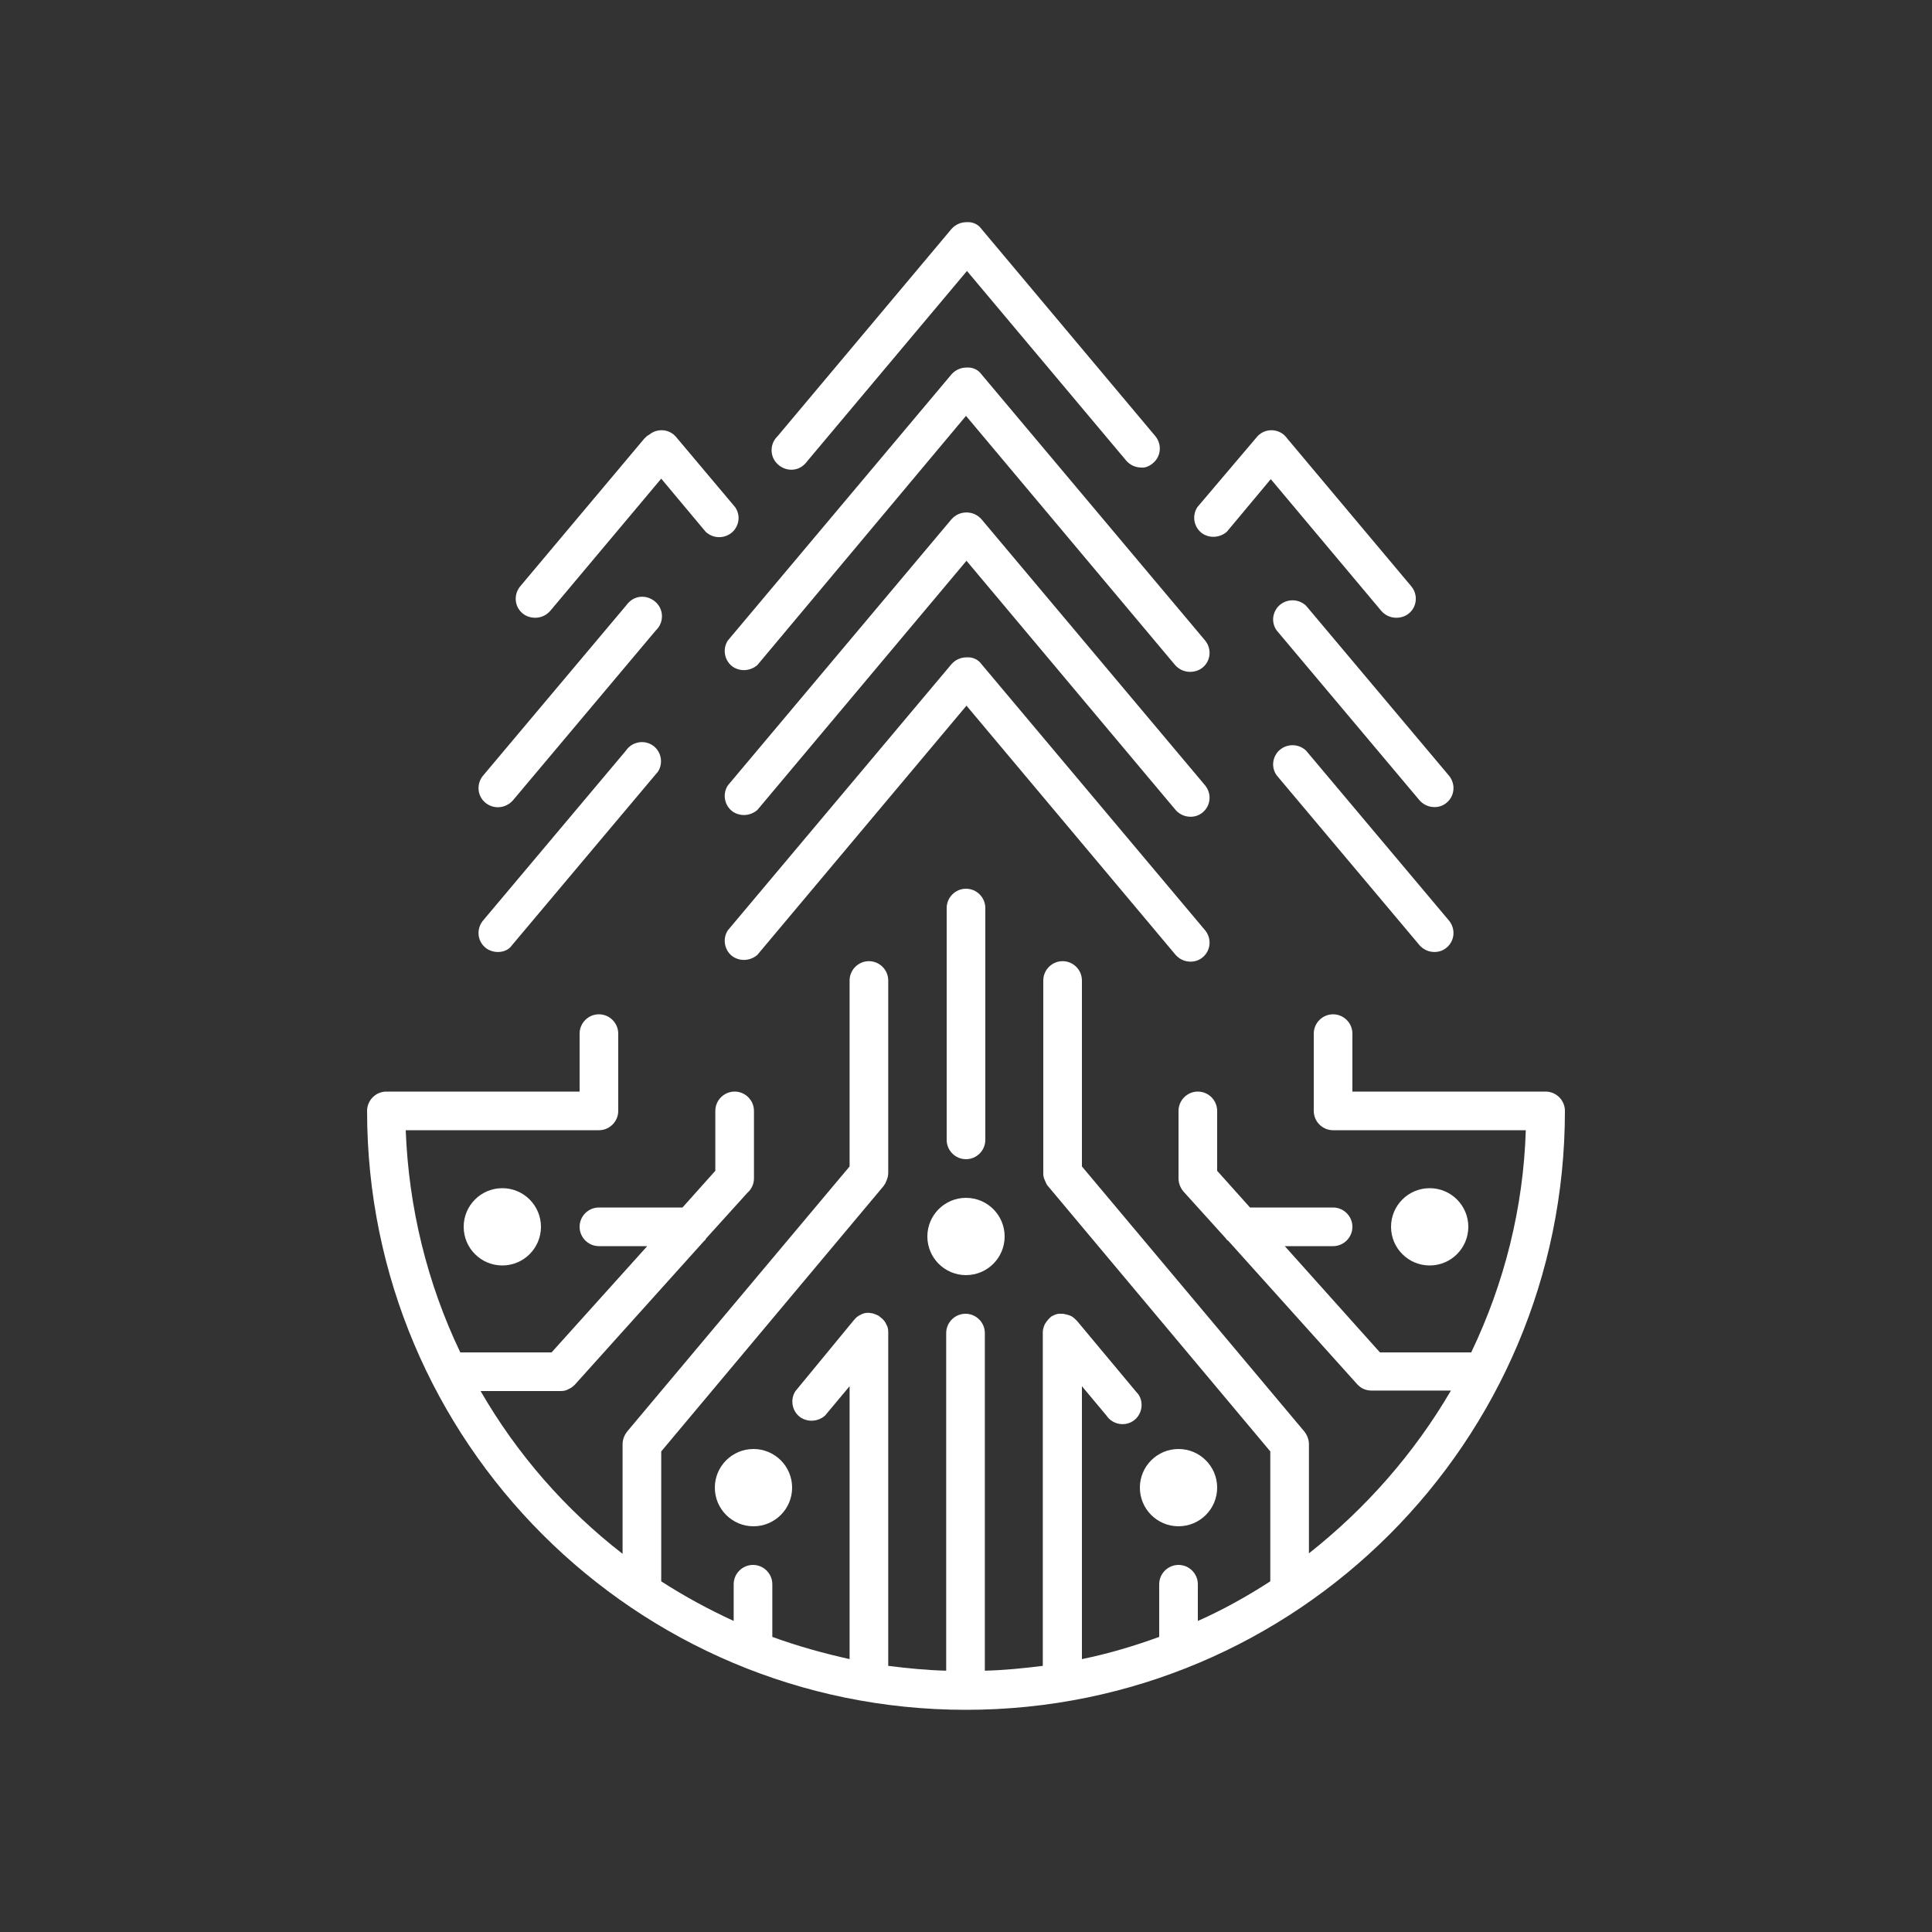 <?xml version="1.0" encoding="utf-8"?>
<!-- Generator: Adobe Illustrator 26.3.1, SVG Export Plug-In . SVG Version: 6.00 Build 0)  -->
<svg version="1.1" xmlns="http://www.w3.org/2000/svg" xmlns:xlink="http://www.w3.org/1999/xlink" x="0px" y="0px"
	 viewBox="0 0 400 400" style="enable-background:new 0 0 400 400;" xml:space="preserve">
<rect x="0" y="0" width="400" height="400" fill="#333333" stroke="none"/>
<style type="text/css">
	.st0{display:none;}
	.st1{display:inline;fill:#232323;stroke:#000000;stroke-miterlimit:10;}
	.st2{fill:#FFFFFF;}
</style>
<g id="Layer_1" focusable="false">
	<path class="st2" d="M103.1,197.1c-0.9,0-1.9-0.3-2.6-0.9c-1.7-1.4-1.9-3.9-0.5-5.6l29.6-35.2c1.2-1.8,3.7-2.3,5.5-1.1
		c1.8,1.2,2.3,3.7,1.1,5.5c-0.2,0.2-0.4,0.5-0.6,0.7l-29.6,35.2C105.4,196.6,104.3,197.1,103.1,197.1z"/>
	<path class="st2" d="M106.2,165.7l29.6-35.2c1.6-1.5,1.7-4.1,0.1-5.7s-4.1-1.7-5.7-0.1c-0.2,0.2-0.4,0.4-0.6,0.7L100,160.6
		c-1.4,1.7-1.2,4.2,0.5,5.6C102.2,167.6,104.7,167.4,106.2,165.7L106.2,165.7z"/>
	<path class="st2" d="M113.9,126.5l23-27.4l9.2,11c1.6,1.5,4.1,1.5,5.7-0.1c1.3-1.4,1.5-3.4,0.4-5L140,90.5
		c-1.4-1.7-3.9-1.9-5.6-0.5c-0.4,0.2-0.7,0.5-1,0.8l-25.7,30.6c-1.4,1.7-1.2,4.2,0.5,5.6c0.7,0.6,1.7,0.9,2.6,0.9
		C112,127.9,113.1,127.4,113.9,126.5z"/>
	<path class="st2" d="M299.5,196.2c1.7-1.4,1.9-3.9,0.5-5.6l-29.6-35.2c-1.6-1.5-4.1-1.5-5.7,0.1c-1.3,1.4-1.5,3.4-0.4,5l29.6,35.2
		c0.8,0.9,1.9,1.4,3.1,1.4C297.9,197.1,298.8,196.8,299.5,196.2z"/>
	<path class="st2" d="M299.5,166.2c1.7-1.4,1.9-3.9,0.5-5.6l-29.6-35.2c-1.6-1.5-4.1-1.5-5.7,0.1c-1.3,1.4-1.5,3.4-0.4,5l29.6,35.2
		c0.8,0.9,1.9,1.4,3.1,1.4C297.9,167.1,298.8,166.8,299.5,166.2z"/>
	<path class="st2" d="M291.7,127c1.7-1.4,1.9-3.9,0.5-5.6l-25.6-30.5c-0.2-0.3-0.5-0.6-0.8-0.9c-1.7-1.4-4.2-1.2-5.6,0.5L247.9,105
		c-1.2,1.8-0.7,4.3,1.1,5.5c1.6,1,3.6,0.8,5-0.4l9.1-10.9l22.9,27.3c0.8,0.9,1.9,1.4,3.1,1.4C290,127.9,291,127.6,291.7,127z"/>
	<path class="st2" d="M249,198.2c1.7-1.4,1.9-3.9,0.5-5.6l-46.3-55.1c-0.7-1-1.9-1.5-3.1-1.4c-1.2,0-2.3,0.5-3.1,1.4l-46.3,55.1
		c-1.2,1.8-0.7,4.3,1.1,5.5c1.6,1,3.6,0.8,5-0.4l43.3-51.6l43.3,51.6c0.8,0.9,1.9,1.4,3.1,1.4C247.4,199.1,248.3,198.8,249,198.2z"
		/>
	<path class="st2" d="M249,168.2c1.7-1.4,1.9-3.9,0.5-5.6l-46.3-55.1c-0.8-0.9-1.9-1.4-3.1-1.4c-1.2,0-2.3,0.5-3.1,1.4l-46.3,55.1
		c-1.2,1.8-0.7,4.3,1.1,5.5c1.6,1,3.6,0.8,5-0.4l43.3-51.6l43.3,51.6c0.8,0.9,1.9,1.4,3.1,1.4C247.4,169.1,248.3,168.8,249,168.2z"
		/>
	<path class="st2" d="M249,138.2c1.7-1.4,1.9-3.9,0.5-5.6l-46.3-55.1c-0.7-1-1.9-1.5-3.1-1.4c-1.2,0-2.3,0.5-3.1,1.4l-46.3,55.1
		c-1.2,1.8-0.7,4.3,1.1,5.5c1.6,1,3.6,0.8,5-0.4L200,86.1l43.3,51.6c0.8,0.9,1.9,1.4,3.1,1.4C247.3,139.1,248.3,138.8,249,138.2z"/>
	<path class="st2" d="M238.7,95.9c1.7-1.4,1.9-3.9,0.5-5.6l-36-42.9c-0.7-1-1.9-1.5-3.1-1.4c-1.2,0-2.3,0.5-3.1,1.4l-36,42.9
		c-1.6,1.5-1.7,4.1-0.1,5.7s4.1,1.7,5.7,0.1c0.2-0.2,0.4-0.4,0.6-0.7l33-39.3l33,39.3c0.8,0.9,1.9,1.4,3.1,1.4
		C237.1,96.9,238,96.5,238.7,95.9z"/>
	<path class="st2" d="M204,236v-48c0-2.2-1.8-4-4-4s-4,1.8-4,4v48c0,2.2,1.8,4,4,4S204,238.2,204,236z"/>
	<circle class="st2" cx="156" cy="308" r="8"/>
	<circle class="st2" cx="244" cy="308" r="8"/>
	<circle class="st2" cx="200" cy="256" r="8"/>
	<circle class="st2" cx="104" cy="254" r="8"/>
	<circle class="st2" cx="296" cy="254" r="8"/>
	<path class="st2" d="M324,230c0-2.2-1.8-4-4-4h-40v-12c0-2.2-1.8-4-4-4s-4,1.8-4,4v16c0,2.2,1.8,4,4,4h39.9
		c-0.5,16-4.4,31.6-11.3,46h-18.9L266,258h10c2.2,0,4-1.8,4-4s-1.8-4-4-4h-17.2l-6.8-7.6V230c0-2.2-1.8-4-4-4s-4,1.8-4,4v14
		c0,1.1,0.5,2.2,1.3,3l0,0l8.5,9.4c0.1,0.2,0.3,0.4,0.5,0.5l26.7,29.7l0.1,0.1c0.4,0.4,0.8,0.7,1.3,0.9c0.5,0.2,1,0.3,1.5,0.3h16.5
		c-7.6,13-17.6,24.4-29.4,33.7V299c0-1-0.4-2-1.1-2.8L224,241.5V203c0-2.2-1.8-4-4-4s-4,1.8-4,4v40c0,0.2,0,0.5,0.1,0.7l0,0
		c0,0.2,0.1,0.4,0.2,0.6l0,0c0.1,0.2,0.2,0.5,0.3,0.7c0.1,0.2,0.2,0.4,0.4,0.6l46,54.9v26.9c-4.8,3.1-9.8,5.9-15,8.2V328
		c0-2.2-1.8-4-4-4s-4,1.8-4,4v10.9c-5.2,1.9-10.6,3.5-16,4.6V287l5.1,6.1c1.2,1.8,3.7,2.3,5.5,1.1c1.8-1.2,2.3-3.7,1.1-5.5
		c-0.2-0.2-0.4-0.5-0.6-0.7L223,273.5l-0.1-0.1c-0.4-0.4-0.8-0.8-1.3-1c-0.5-0.2-1-0.3-1.5-0.4h-0.8c-0.3,0-0.6,0.1-0.9,0.2l0,0
		c-0.1,0.1-0.3,0.1-0.4,0.2l0,0c-0.3,0.1-0.5,0.3-0.7,0.5c-0.4,0.4-0.7,0.8-1,1.3c-0.2,0.5-0.4,1-0.4,1.6v69.1c-4,0.5-8,0.9-12,1
		V276c0-2.2-1.8-4-4-4s-4,1.8-4,4v69.9c-4-0.1-8-0.5-12-1v-69.1c0-0.6-0.1-1.1-0.4-1.6c-0.2-0.5-0.6-1-1-1.3
		c-0.2-0.2-0.4-0.3-0.6-0.5l0,0c-0.2-0.1-0.5-0.2-0.7-0.3l0,0c-0.2-0.1-0.4-0.1-0.6-0.2l0,0c-0.3,0-0.5-0.1-0.8-0.1l0,0
		c-0.6,0-1.1,0.1-1.6,0.4c-0.5,0.2-1,0.6-1.3,1l-0.1,0.1L164.7,288c-1.2,1.8-0.7,4.3,1.1,5.5c1.6,1,3.6,0.8,5-0.4l5.1-6.1v56.5
		c-5.4-1.2-10.8-2.7-16-4.6V328c0-2.2-1.8-4-4-4s-4,1.8-4,4v7.6c-5.2-2.4-10.2-5.1-15-8.2v-26.9l46-54.9c0.1-0.2,0.3-0.4,0.4-0.6
		s0.2-0.5,0.3-0.7l0,0c0.1-0.2,0.1-0.4,0.2-0.6l0,0c0-0.2,0.1-0.5,0.1-0.7v-40c0-2.2-1.8-4-4-4s-4,1.8-4,4v38.5L130,296.2
		c-0.7,0.8-1.1,1.8-1.1,2.8v22.7C117,312.5,107,301,99.5,288h16.6c0.6,0,1.1-0.1,1.6-0.4c0.5-0.2,0.9-0.5,1.3-0.9l0,0l26.8-29.8
		c0.2-0.1,0.3-0.3,0.4-0.5l8.5-9.4l0.1-0.1c0.8-0.7,1.3-1.8,1.3-2.9v-14c0-2.2-1.8-4-4-4s-4,1.8-4,4v12.4l-6.8,7.6H124
		c-2.2,0-4,1.8-4,4s1.8,4,4,4h10l-19.8,22H95.3c-6.9-14.4-10.7-30.1-11.3-46h40c2.2,0,4-1.8,4-4v-16c0-2.2-1.8-4-4-4s-4,1.8-4,4v12
		H80c-2.2,0-4,1.8-4,4c0,68.5,55.5,124,124,124S324,298.5,324,230z"/>
</g>
</svg>
